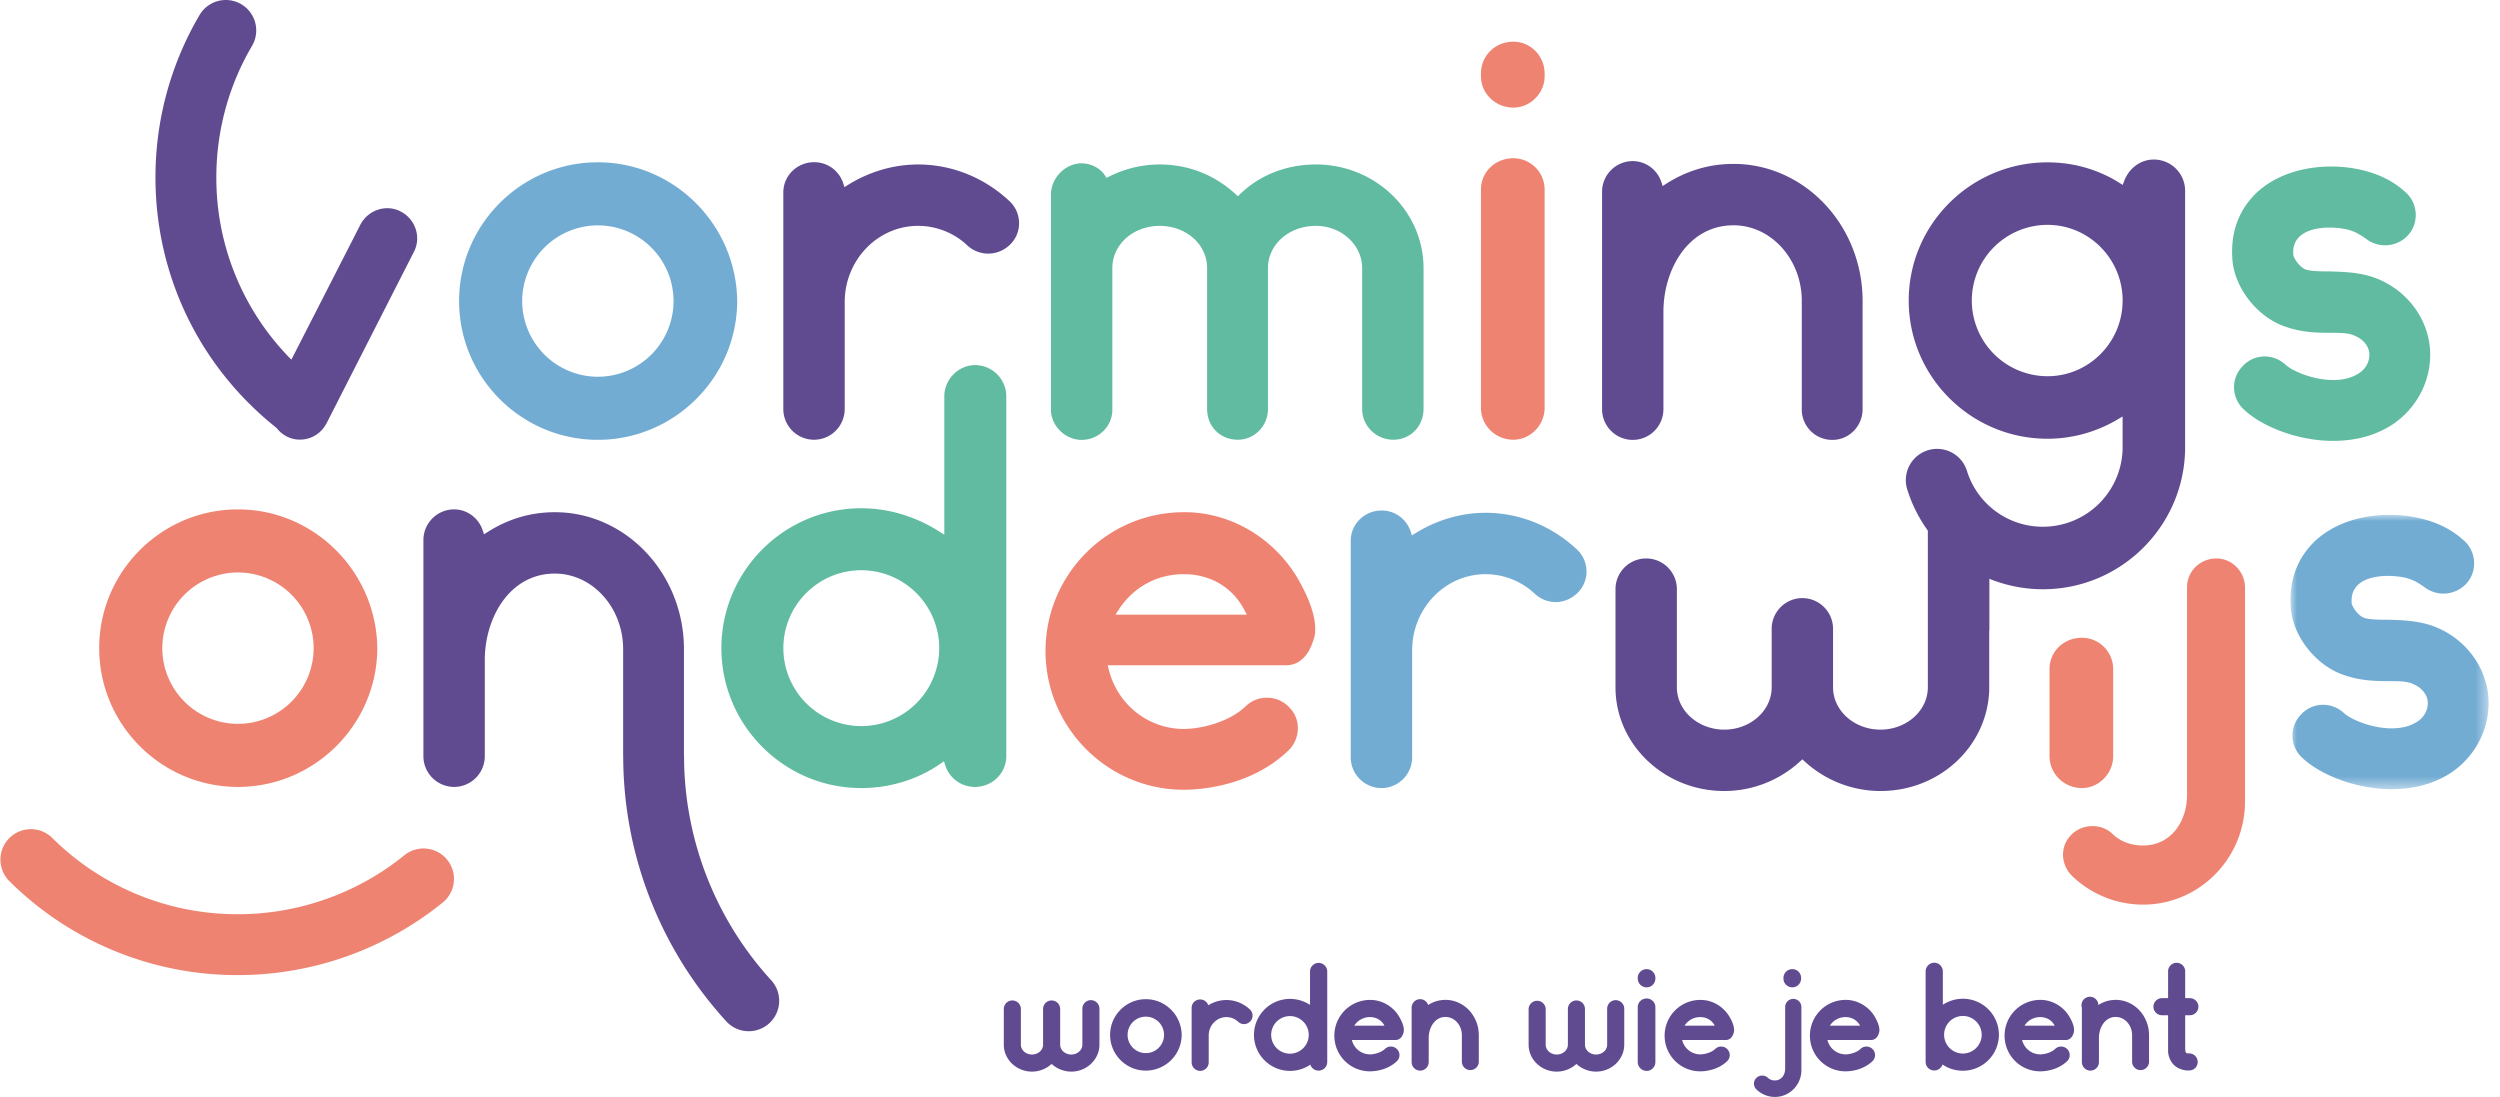 <svg width="196" height="86" xmlns="http://www.w3.org/2000/svg" xmlns:xlink="http://www.w3.org/1999/xlink"><defs><path id="a" d="M0 0h15.53v21.509H0z"/></defs><g fill="none" fill-rule="evenodd"><path d="M118.647 3.268c-1.424 0-2.54 1.096-2.54 2.496v.221c0 1.352 1.14 2.451 2.54 2.451 1.33 0 2.451-1.122 2.451-2.45v-.222c0-1.377-1.1-2.496-2.451-2.496m0 9.139c-1.424 0-2.54 1.076-2.54 2.45v17.124c0 1.375 1.14 2.494 2.54 2.494 1.33 0 2.451-1.142 2.451-2.494V14.858c0-1.352-1.1-2.451-2.451-2.451M97.75 48.188H87.455l.256-.395c1.145-1.765 3.001-2.778 5.093-2.778 2.083 0 3.815 1.02 4.75 2.798l.198.375zm-4.947-8.03c-5.974 0-10.835 4.88-10.835 10.88 0 5.998 4.861 10.879 10.835 10.879 1.176 0 5.243-.222 8.207-3.079a2.425 2.425 0 0 0 .743-1.744 2.27 2.27 0 0 0-.698-1.658 2.346 2.346 0 0 0-1.694-.733c-.655-.018-1.254.24-1.724.689-1.199 1.153-3.34 1.757-4.834 1.757-2.787 0-5.206-1.923-5.881-4.675l-.078-.316h13.989c1.235 0 1.795-1.104 1.938-1.442.165-.411.335-.837.335-1.186.088-1.458-.75-3.107-1.386-4.222-1.566-2.608-4.123-4.424-7.013-4.977h-.002a9.352 9.352 0 0 0-1.902-.173zM18.657 56.75a5.94 5.94 0 0 1-5.933-5.934 5.94 5.94 0 0 1 5.933-5.934 5.94 5.94 0 0 1 5.933 5.934 5.94 5.94 0 0 1-5.933 5.933m0-16.813c-5.999 0-10.88 4.881-10.88 10.88 0 5.998 4.881 10.879 10.88 10.879 5.98 0 10.88-4.861 10.923-10.837-.043-6.02-4.943-10.922-10.923-10.922" fill="#EF8372"/><path d="M67.525 56.927a6.118 6.118 0 0 1-6.11-6.111c0-3.37 2.74-6.11 6.11-6.11a6.118 6.118 0 0 1 6.111 6.11 6.118 6.118 0 0 1-6.11 6.11m0-17.079c-6.048 0-10.968 4.921-10.968 10.969 0 6.047 4.92 10.968 10.967 10.968 2.24 0 4.441-.678 6.197-1.906l.284-.198.105.33a2.432 2.432 0 0 0 2.33 1.685c1.352 0 2.452-1.08 2.452-2.406V31.075c0-1.352-1.1-2.45-2.451-2.45-1.305 0-2.407 1.121-2.407 2.45V41.92l-.392-.248c-1.881-1.193-3.997-1.824-6.118-1.824" fill="#60BBA0"/><path d="M108.306 40.025c-1.328 0-2.407 1.06-2.407 2.362v16.99a2.409 2.409 0 0 0 2.407 2.407 2.41 2.41 0 0 0 2.406-2.407v-8.384c0-3.296 2.582-5.977 5.756-5.977a5.63 5.63 0 0 1 3.858 1.535c.995.914 2.463.862 3.41-.126a2.318 2.318 0 0 0 .645-1.689 2.356 2.356 0 0 0-.767-1.673c-1.977-1.845-4.514-2.86-7.146-2.86-1.91 0-3.812.554-5.5 1.602l-.274.17-.102-.306a2.376 2.376 0 0 0-2.286-1.644" fill="#73ACD3"/><path d="M163.223 50c-1.424 0-2.54 1.076-2.54 2.45v6.838c0 1.377 1.14 2.496 2.54 2.496 1.329 0 2.45-1.143 2.45-2.496V52.45a2.453 2.453 0 0 0-2.45-2.45" fill="#EF8372"/><path d="M164.052 64.767c-.613 0-1.229.23-1.665.687-.431.431-.66 1-.646 1.603.014.627.293 1.236.767 1.67a8.008 8.008 0 0 0 5.506 2.196c4.408 0 7.995-3.627 7.995-8.085V46.056c0-1.232-1.02-2.273-2.228-2.273-1.3 0-2.318.998-2.318 2.273V62.35c0 1.957-1.185 3.937-3.45 3.937-.954 0-1.806-.326-2.398-.917a2.26 2.26 0 0 0-1.563-.603" fill="#EF8372"/><g transform="translate(179.576 40.364)"><mask id="b" fill="#fff"><use xlink:href="#a"/></mask><path d="M2.55 14.892c-.042 0-.083 0-.125.003a2.304 2.304 0 0 0-1.619.782 2.323 2.323 0 0 0-.652 1.697c.02.645.293 1.24.766 1.674 1.544 1.449 4.408 2.46 6.97 2.46 1.818 0 3.355-.421 4.696-1.289 1.843-1.243 2.945-3.286 2.945-5.464 0-2.477-1.527-4.772-3.887-5.845-1.306-.594-2.642-.64-3.715-.677l-.27-.01c-.721.002-1.404 0-1.883-.144-.476-.177-.92-.844-.976-1.126-.06-.624.112-1.112.505-1.478.787-.732 2.338-.78 3.425-.598.869.145 1.354.492 1.97.931a2.5 2.5 0 0 0 1.032.354 2.463 2.463 0 0 0 2.048-.763c.882-.963.81-2.473-.163-3.365C12.542 1.045 11.244.446 9.531.145c-2.26-.384-5.44-.089-7.59 1.889C.5 3.41-.143 5.192.026 7.326.197 9.553 2.03 11.852 4.2 12.56c1.228.44 2.411.476 3.424.476.845 0 1.575 0 2.032.253.536.213 1.107.758 1.107 1.466 0 .593-.32 1.152-.834 1.461-1.808 1.189-4.93.087-5.763-.699a2.401 2.401 0 0 0-1.614-.625" fill="#73ACD3" mask="url(#b)"/></g><path d="M46.873 29.537a5.94 5.94 0 0 1-5.933-5.934 5.94 5.94 0 0 1 5.933-5.933 5.94 5.94 0 0 1 5.933 5.933 5.94 5.94 0 0 1-5.933 5.934m0-16.813c-5.999 0-10.88 4.88-10.88 10.88 0 5.998 4.881 10.878 10.88 10.878 5.98 0 10.88-4.86 10.923-10.836-.043-6.02-4.943-10.922-10.923-10.922" fill="#73ACD3"/><path d="M63.819 12.717c-1.327 0-2.407 1.06-2.407 2.362v16.99a2.409 2.409 0 0 0 2.407 2.407 2.409 2.409 0 0 0 2.406-2.407v-8.384c0-3.296 2.582-5.978 5.756-5.978 1.43 0 2.837.56 3.858 1.535.98.901 2.479.847 3.41-.125a2.31 2.31 0 0 0 .645-1.689 2.354 2.354 0 0 0-.766-1.673c-1.977-1.845-4.515-2.86-7.147-2.86-1.911 0-3.813.554-5.5 1.602l-.274.17-.102-.305a2.376 2.376 0 0 0-2.286-1.645" fill="#604B91"/><path d="M84.801 12.806c-1.282 0-2.406 1.145-2.406 2.45v16.87c0 1.258 1.124 2.361 2.406 2.361 1.327 0 2.407-1.059 2.407-2.362V21.024c0-1.86 1.632-3.316 3.715-3.316s3.715 1.456 3.715 3.316v11.045c0 1.372 1.035 2.406 2.407 2.406 1.302 0 2.362-1.079 2.362-2.406V21.024c0-1.86 1.651-3.316 3.76-3.316 1.999 0 3.626 1.487 3.626 3.316v11.045c0 1.327 1.1 2.406 2.45 2.406 1.325 0 2.363-1.056 2.363-2.406V21.024c0-4.483-3.787-8.13-8.44-8.13-2.29 0-4.401.826-5.943 2.324l-.173.168-.178-.163c-1.657-1.523-3.714-2.328-5.949-2.328a8.807 8.807 0 0 0-3.967.948l-.205.103-.124-.193c-.364-.567-1.098-.947-1.826-.947" fill="#60BBA0"/><path d="M135.903 17.663c2.954 0 5.357 2.662 5.357 5.933v8.485a2.381 2.381 0 0 0 2.406 2.407c1.303 0 2.362-1.08 2.362-2.407v-8.485c0-5.925-4.541-10.746-10.125-10.746-1.883 0-3.658.525-5.274 1.557l-.276.176-.104-.31a2.376 2.376 0 0 0-2.242-1.644 2.41 2.41 0 0 0-2.406 2.406v17.046a2.41 2.41 0 0 0 2.406 2.407 2.409 2.409 0 0 0 2.406-2.407V24.44c0-3.285 1.925-6.776 5.49-6.776" fill="#604B91"/><path d="M177.548 27.947a2.302 2.302 0 0 0-1.744.786 2.32 2.32 0 0 0-.653 1.697c.021.645.294 1.239.767 1.673 1.543 1.45 4.408 2.461 6.97 2.461 1.818 0 3.353-.42 4.694-1.288 1.845-1.246 2.946-3.289 2.946-5.465 0-2.478-1.526-4.772-3.887-5.846-1.305-.593-2.64-.64-3.714-.677l-.27-.01c-.714-.001-1.404 0-1.884-.143-.475-.178-.918-.845-.975-1.127-.06-.623.112-1.111.505-1.477.786-.732 2.337-.78 3.425-.598.868.144 1.354.492 1.97.931a2.448 2.448 0 0 0 3.08-.41c.882-.962.81-2.472-.163-3.365-1.076-.988-2.374-1.588-4.086-1.888-2.26-.384-5.44-.09-7.59 1.888-1.44 1.376-2.084 3.158-1.915 5.293.171 2.227 2.004 4.526 4.172 5.234 1.23.44 2.412.475 3.425.475.845 0 1.574 0 2.032.254.536.213 1.107.758 1.107 1.466 0 .592-.32 1.152-.834 1.46-1.808 1.19-4.931.088-5.763-.698a2.403 2.403 0 0 0-1.615-.626" fill="#60BBA0"/><path d="M60.464 76.854A26.07 26.07 0 0 1 53.63 59.23c0-.024-.006-.047-.008-.071v-8.256c0-5.925-4.541-10.746-10.124-10.746-1.883 0-3.658.524-5.275 1.557l-.276.176-.103-.31c-.329-.984-1.23-1.645-2.243-1.645a2.409 2.409 0 0 0-2.406 2.407v16.946a2.41 2.41 0 0 0 2.406 2.406 2.41 2.41 0 0 0 2.407-2.406v-7.542c0-3.285 1.924-6.776 5.49-6.776 2.953 0 5.356 2.662 5.356 5.933v8.385c0 .018.005.035.006.053a30.83 30.83 0 0 0 8.079 20.73c.47.516 1.115.777 1.762.777a2.386 2.386 0 0 0 1.762-3.996" fill="#604B91"/><path d="M18.657 76.448A25.329 25.329 0 0 1 .706 69.053a2.387 2.387 0 0 1 3.362-3.388 20.583 20.583 0 0 0 14.59 6.01c4.757 0 9.404-1.653 13.083-4.654a2.387 2.387 0 0 1 3.017 3.698 25.536 25.536 0 0 1-16.1 5.729" fill="#EF8372"/><path d="M31.41 16.578c-1.14-.59-2.558-.12-3.16 1.044l-5.406 10.575a20.183 20.183 0 0 1-5.883-14.3c0-3.63.967-7.19 2.798-10.3a2.386 2.386 0 1 0-4.113-2.421 25.083 25.083 0 0 0-3.458 12.722c0 7.715 3.46 14.86 9.497 19.655.441.57 1.1.914 1.815.914.919 0 1.715-.507 2.123-1.323l6.83-13.405c.59-1.14.122-2.558-1.043-3.161m129.113 12.918a5.94 5.94 0 0 1-5.933-5.933 5.94 5.94 0 0 1 5.933-5.934c3.248 0 5.89 2.662 5.89 5.934 0 3.271-2.642 5.933-5.89 5.933m10.79 5.553V14.957a2.452 2.452 0 0 0-2.45-2.45c-1.031 0-1.947.665-2.333 1.697l-.11.294-.266-.168c-1.66-1.048-3.607-1.602-5.63-1.602-6 0-10.88 4.86-10.88 10.835 0 5.974 4.88 10.835 10.88 10.835 1.93 0 3.834-.525 5.503-1.517l.385-.23v2.401h.002a6.25 6.25 0 0 1-6.244 6.244 6.215 6.215 0 0 1-5.962-4.383 2.45 2.45 0 1 0-4.68 1.458c.37 1.184.92 2.269 1.615 3.23v12.286c0 1.828-1.668 3.316-3.716 3.316-2.05 0-3.716-1.488-3.716-3.316v-4.59a2.409 2.409 0 0 0-2.406-2.406 2.409 2.409 0 0 0-2.406 2.406v4.59c0 1.828-1.667 3.316-3.716 3.316-2.048 0-3.715-1.488-3.715-3.316v-7.698a2.409 2.409 0 0 0-2.407-2.407 2.41 2.41 0 0 0-2.406 2.407v7.698c0 4.482 3.825 8.129 8.528 8.129a8.794 8.794 0 0 0 5.95-2.328l.172-.158.172.158a8.794 8.794 0 0 0 5.95 2.328c4.607 0 8.353-3.458 8.528-7.873V49.49c.002-.04.012-.078.012-.12v-3.992c1.305.528 2.724.819 4.203.819 6.145 0 11.144-5 11.144-11.145v-.003M86.196 81.905v.067c-.044 1.127-1.015 2.042-2.21 2.042a2.287 2.287 0 0 1-1.539-.603 2.265 2.265 0 0 1-1.54.603c-1.216 0-2.209-.949-2.209-2.109v-2.8c0-.369.301-.67.67-.67.367 0 .669.301.669.67v2.8c0 .424.39.77.87.77s.87-.346.87-.77v-2.8c0-.369.302-.67.67-.67.368 0 .67.301.67.67v2.8c0 .424.39.77.87.77s.87-.346.87-.77v-2.823c0-.368.302-.67.67-.67.368 0 .669.302.669.67v2.823zm3.636-2.198c-.792 0-1.428.636-1.428 1.428 0 .792.636 1.428 1.428 1.428.793 0 1.429-.636 1.429-1.428 0-.792-.636-1.428-1.429-1.428m0 4.23c-1.54 0-2.8-1.251-2.8-2.802 0-1.54 1.26-2.8 2.8-2.8 1.54 0 2.8 1.26 2.812 2.811a2.817 2.817 0 0 1-2.812 2.79m8.189-3.861a.67.67 0 0 1-.948.033 1.345 1.345 0 0 0-.926-.368c-.76 0-1.384.648-1.384 1.44v2.109a.671.671 0 0 1-.67.669.671.671 0 0 1-.669-.67v-4.273c0-.368.302-.658.67-.658.3 0 .546.19.636.457a2.697 2.697 0 0 1 1.417-.413 2.69 2.69 0 0 1 1.841.736c.268.246.29.67.033.938m4.585 1.06a1.472 1.472 0 1 0-2.946 0 1.472 1.472 0 1 0 2.946 0m1.45-4.965v7.096c0 .368-.3.67-.68.67a.674.674 0 0 1-.647-.47 2.78 2.78 0 0 1-1.596.492 2.826 2.826 0 0 1-2.823-2.823 2.833 2.833 0 0 1 2.823-2.823c.58 0 1.116.178 1.573.469V76.17a.68.68 0 0 1 .67-.68c.38 0 .68.311.68.68m2.12 4.24h2.366c-.224-.424-.637-.67-1.139-.67-.513 0-.96.257-1.227.67m3.247 1.126h-3.437a1.471 1.471 0 0 0 1.417 1.127c.358 0 .882-.145 1.172-.423a.671.671 0 0 1 .948.01.66.66 0 0 1-.011.95c-.613.59-1.473.792-2.109.792-1.55 0-2.79-1.25-2.79-2.801a2.8 2.8 0 0 1 3.281-2.756 2.7 2.7 0 0 1 1.808 1.283c.178.313.38.725.357 1.093a.916.916 0 0 1-.09.324c-.089.212-.278.401-.546.401m6.515-.379v2.11a.665.665 0 0 1-1.328 0v-2.11c0-.792-.58-1.428-1.283-1.428-.87 0-1.316.87-1.316 1.64v1.897c0 .369-.302.67-.67.67a.671.671 0 0 1-.67-.67v-4.262c0-.368.301-.67.67-.67.29 0 .536.19.625.458a2.493 2.493 0 0 1 1.361-.402c1.44 0 2.611 1.24 2.611 2.767m11.402.748v.067c-.044 1.127-1.015 2.042-2.209 2.042a2.286 2.286 0 0 1-1.54-.603 2.268 2.268 0 0 1-1.54.603c-1.216 0-2.208-.949-2.208-2.109v-2.8a.67.67 0 0 1 1.339 0v2.8c0 .424.39.77.87.77s.87-.346.87-.77v-2.8c0-.369.302-.67.67-.67.368 0 .669.301.669.67v2.8c0 .424.39.77.87.77s.87-.346.87-.77v-2.823c0-.368.302-.67.67-.67.368 0 .67.302.67.67v2.823zm1.762 2.053a.698.698 0 0 1-.703-.692V78.96c0-.379.313-.68.703-.68.368 0 .68.301.68.68v4.307c0 .38-.312.692-.68.692m0-6.55a.695.695 0 0 1-.703-.68v-.056a.69.69 0 0 1 .703-.692c.368 0 .68.302.68.692v.056a.69.69 0 0 1-.68.68m2.968 3.001h2.365c-.223-.424-.636-.67-1.138-.67-.513 0-.96.257-1.227.67m3.247 1.126h-3.437a1.47 1.47 0 0 0 1.417 1.127c.357 0 .882-.145 1.172-.423a.671.671 0 0 1 .948.01.66.66 0 0 1-.012.95c-.613.59-1.472.792-2.108.792a2.786 2.786 0 0 1-2.79-2.801 2.799 2.799 0 0 1 3.28-2.756c.76.145 1.407.614 1.808 1.283.179.313.38.725.357 1.093a.935.935 0 0 1-.089.324c-.089.212-.278.401-.546.401m5.89-4.808v-.056a.686.686 0 0 0-.68-.692.69.69 0 0 0-.704.692v.056c0 .368.312.68.703.68a.69.69 0 0 0 .68-.68zm.022 7.085v.089c0 1.15-.926 2.098-2.075 2.098a2.076 2.076 0 0 1-1.429-.569.63.63 0 0 1-.033-.915.658.658 0 0 1 .904-.022.774.774 0 0 0 .558.211c.513 0 .803-.435.803-.926v-4.831a.64.64 0 0 1 .647-.636.64.64 0 0 1 .625.636v4.865zm2.231-3.403h2.366c-.223-.424-.636-.67-1.138-.67-.513 0-.96.257-1.227.67m3.246 1.126h-3.436a1.47 1.47 0 0 0 1.417 1.127c.357 0 .881-.145 1.171-.423a.671.671 0 0 1 .949.01.66.66 0 0 1-.011.95c-.614.59-1.474.792-2.11.792a2.786 2.786 0 0 1-2.789-2.801 2.8 2.8 0 0 1 2.79-2.8c.167 0 .323.01.49.044a2.7 2.7 0 0 1 1.808 1.283c.18.313.38.725.357 1.093a.935.935 0 0 1-.089.324c-.089.212-.279.401-.547.401m8.657-.412c0-.815-.67-1.473-1.473-1.473a1.47 1.47 0 0 0-1.472 1.473 1.47 1.47 0 0 0 1.472 1.473c.803 0 1.473-.658 1.473-1.473m1.35 0a2.826 2.826 0 0 1-2.823 2.822c-.59 0-1.15-.177-1.595-.49a.686.686 0 0 1-.647.469.674.674 0 0 1-.68-.67v-7.097c0-.367.3-.68.68-.68.368 0 .67.313.67.68v2.612c.457-.29.993-.469 1.572-.469a2.826 2.826 0 0 1 2.823 2.823m2.008-.714h2.366c-.224-.424-.636-.67-1.139-.67-.513 0-.96.257-1.227.67m3.247 1.126h-3.437a1.471 1.471 0 0 0 1.417 1.127c.358 0 .883-.145 1.172-.423a.671.671 0 0 1 .948.01.66.66 0 0 1-.01.95c-.614.59-1.474.792-2.11.792-1.55 0-2.79-1.25-2.79-2.801a2.8 2.8 0 0 1 2.79-2.8c.168 0 .324.01.491.044a2.7 2.7 0 0 1 1.808 1.283c.178.313.38.725.357 1.093a.935.935 0 0 1-.089.324c-.09.212-.28.401-.547.401m6.516-.379v2.11a.665.665 0 0 1-1.328 0v-2.11c0-.792-.58-1.428-1.283-1.428-.87 0-1.317.87-1.317 1.64v1.897c0 .369-.301.67-.67.67a.67.67 0 0 1-.668-.67v-4.262a.662.662 0 1 1 1.294-.212 2.493 2.493 0 0 1 1.36-.402c1.44 0 2.612 1.24 2.612 2.767m3.815 2.098c0 .38-.301.67-.67.67-.1 0-.19 0-.29-.011-.368-.056-.725-.212-.982-.503a1.647 1.647 0 0 1-.38-1.004v-2.812h-.479a.671.671 0 0 1-.67-.67c0-.367.302-.669.67-.669h.48v-2.13a.67.67 0 0 1 1.339 0v2.13h.368c.368 0 .67.302.67.67a.672.672 0 0 1-.67.669h-.368v2.656c.022.09 0 .223.078.29.055.056.156.044.234.044.369 0 .67.302.67.67" fill="#604B91"/></g></svg>